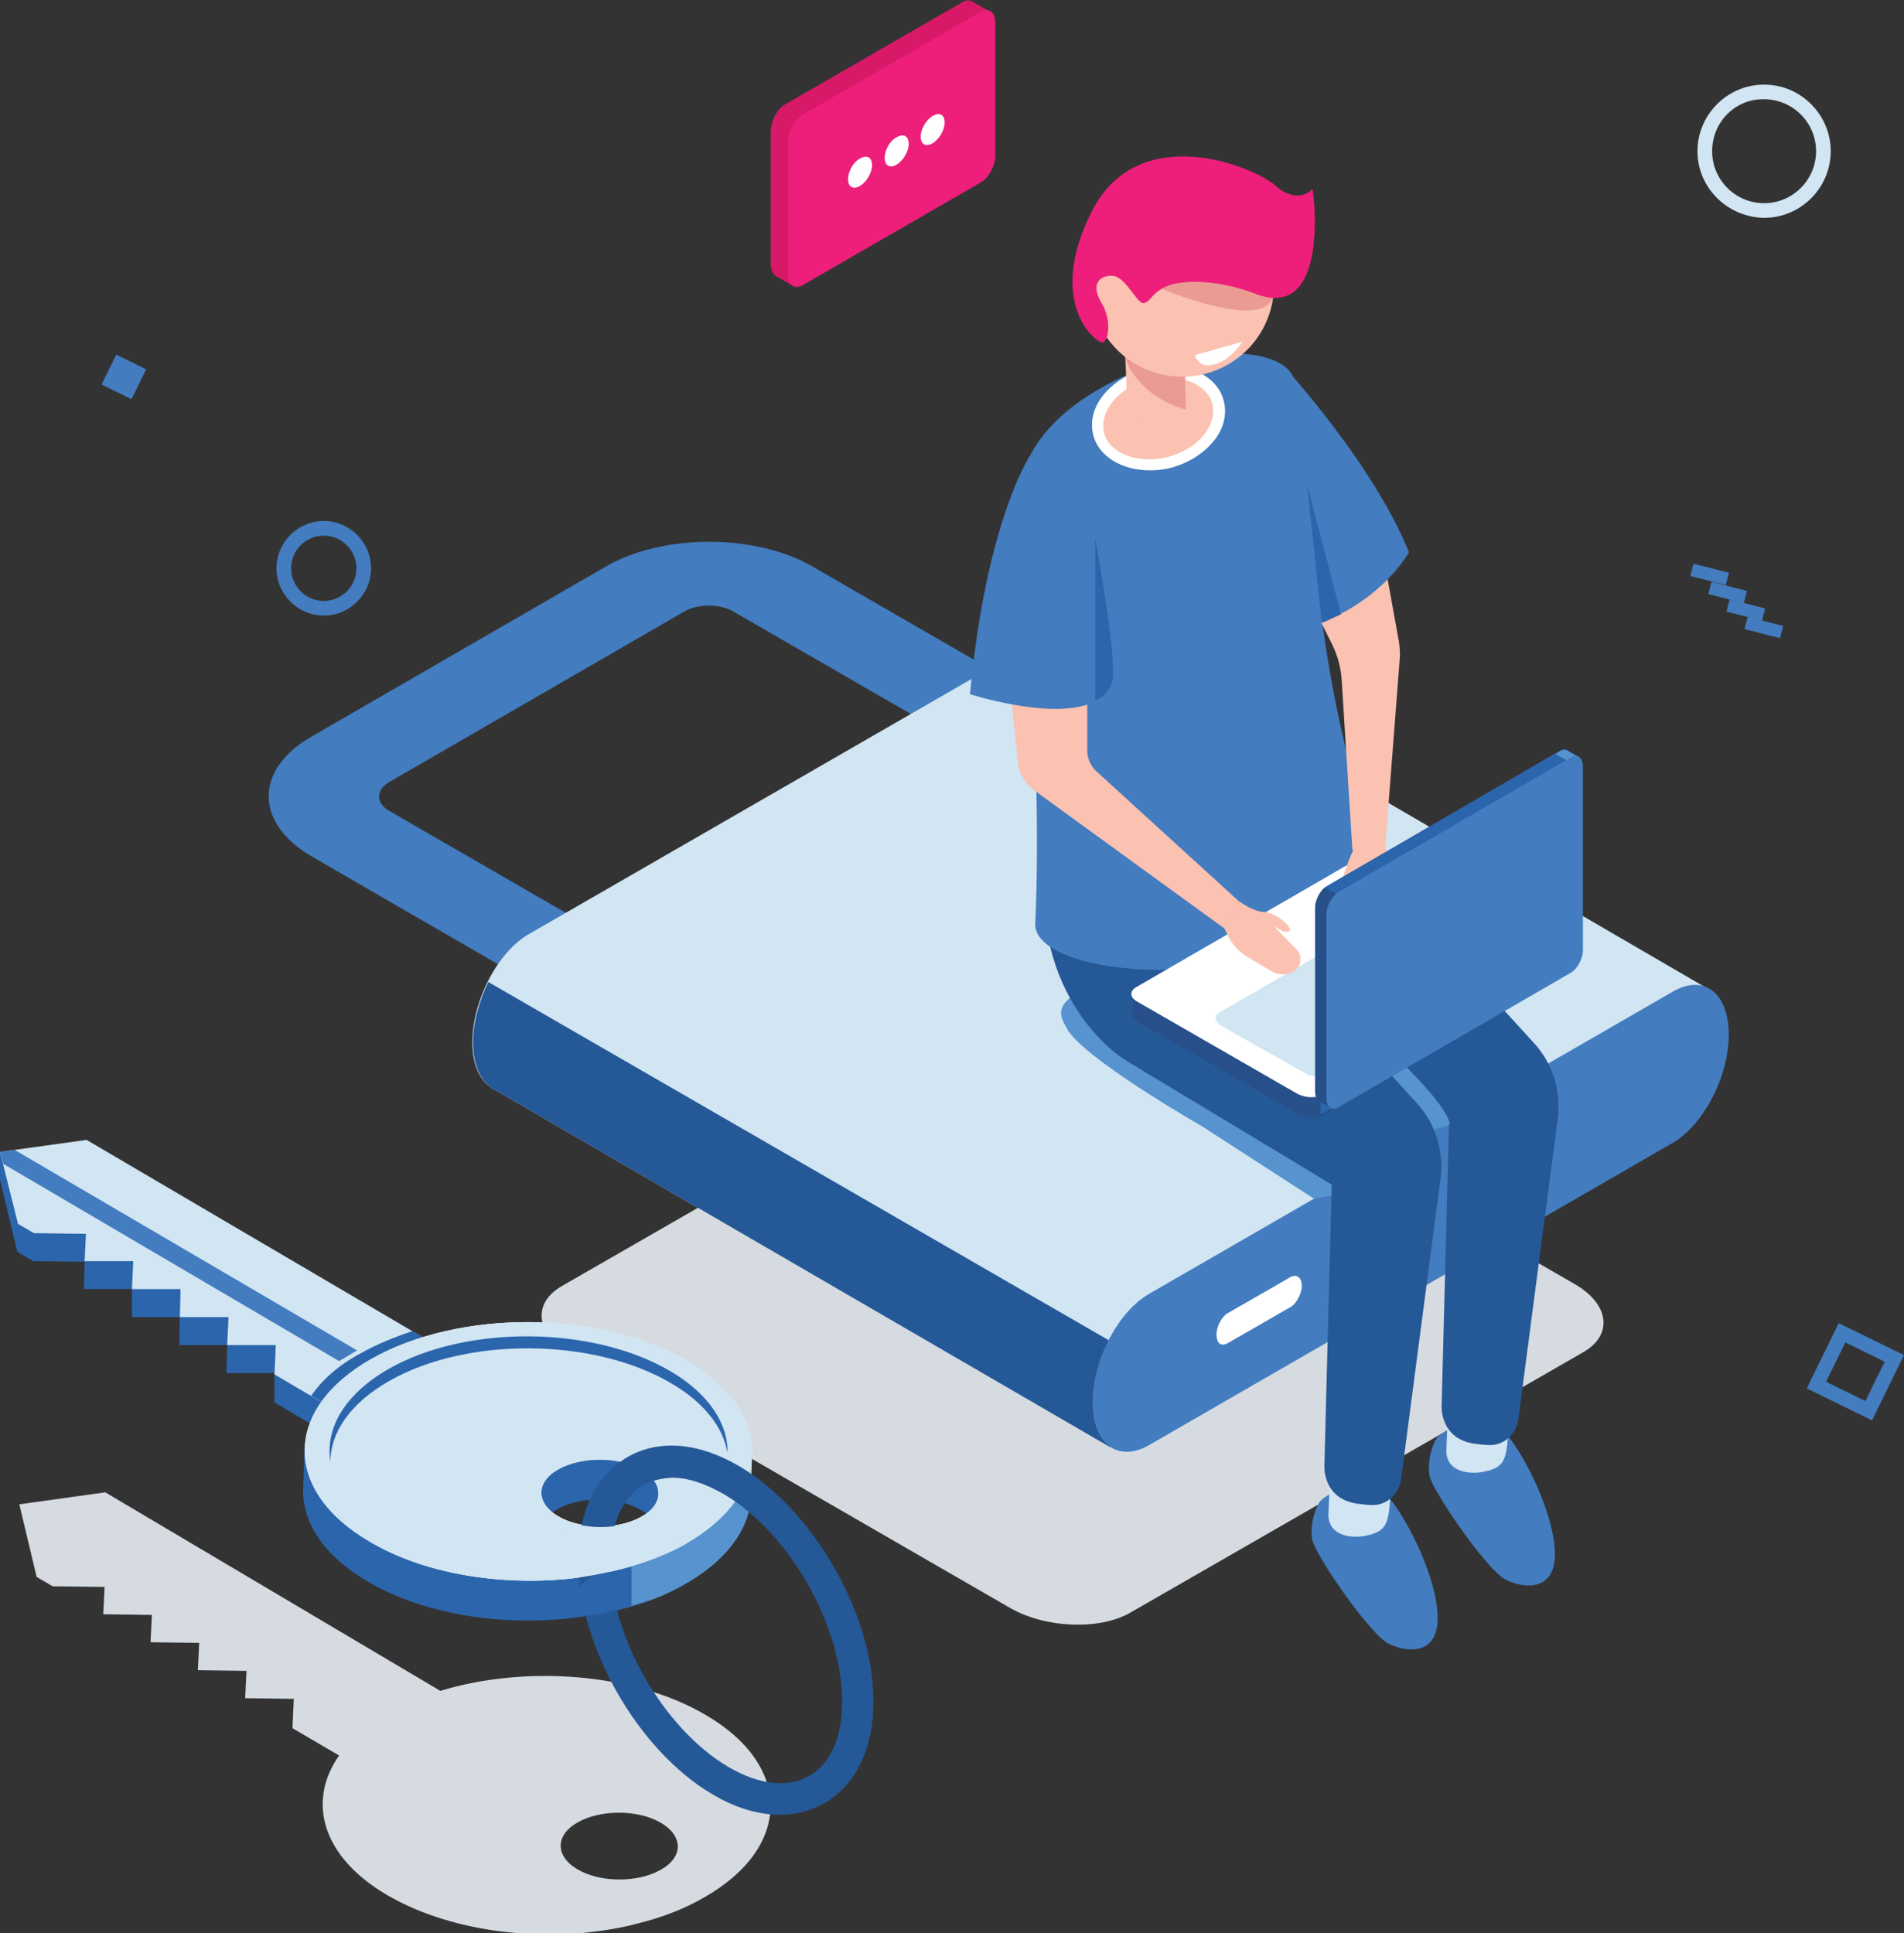 <svg xmlns="http://www.w3.org/2000/svg" xmlns:xlink="http://www.w3.org/1999/xlink" id="atechsecurity" style="width:90%; margin: 0 auto;" version="1.1" viewBox="0 0 285.8 290.2" x="0" xml:space="preserve" y="0">
<rect x="0" y="0" width="285.8" height="290.2" fill="#333333" stroke="none"/>
<style type="text/css">.atechsecurity-0{fill:#437cbf}.atechsecurity-2{fill:#d1e5f3}.atechsecurity-3{fill:#255896}.atechsecurity-4{fill:#fff}.atechsecurity-5{fill:#2b65ac}.atechsecurity-8{fill:#5793ce}.atechsecurity-9{fill:#d1e5f2}.atechsecurity-10{fill:#fbc1b1}.atechsecurity-11{fill:#ea9c92}.atechsecurity-12{fill:#ed1f7a}.atechsecurity-13{fill:#274f89}.atechsecurity-14{fill:#285089}
</style>
<path class="atechsecurity-0" d="m259.523 85.975-.472 1.841-5.328-1.366.472-1.841zm2.708 2.723-.472 1.841-5.328-1.365.472-1.841z"></path> <path class="atechsecurity-0" d="m264.955 91.327-.472 1.841-5.328-1.365.472-1.841z"></path> <path class="atechsecurity-0" d="m267.66 93.951-.472 1.841-5.328-1.366.472-1.841z"></path> <path d="m2.9 225.8 2.6 10.9 2.4 1.4 7.8.1-.2 4.1 7.3.1-.2 4.1 7.3.1-.2 4.1 7.3.1-.2 4.1 7.3.1-.2 4.4 7 4.1c-4.9 7-2.5 15.3 7.3 21 8.1 4.7 19.2 6.6 29.7 5.6 2.7-.3 5.3-.7 7.9-1.4 3.6-.9 7-2.2 9.9-3.9 13.2-7.5 13.3-19.8.2-27.4-10.7-6.3-27-7.5-39.8-3.6L15.8 224l-12.9 1.8zm83.9 47.7c3.4-1.9 9-1.9 12.4.1 3.4 2 3.4 5.2-.1 7.1-3.4 1.9-9 1.9-12.4-.1-3.4-2-3.4-5.2.1-7.1zm82.8-31.4 68-39.1c4.6-2.6 4-7.3-1.3-10.3l-66-38.1c-5.3-3.1-13.3-3.4-17.9-.7l-68 39.1c-4.6 2.6-4 7.3 1.3 10.3l66 38.1c5.3 3 13.3 3.3 17.9.7z" fill="#d5dbe0"></path> <path class="atechsecurity-0" d="m89.9 153.5 11.8-6.8-43.3-25c-2-1.2-2-3.1 0-4.3l44.3-25.6c2-1.2 5.4-1.2 7.4 0l43.3 25 11.8-6.8-43.3-25c-8.5-4.9-22.4-4.9-30.9 0l-44.3 25.6c-8.5 4.9-8.5 12.9 0 17.9l43.2 25z"></path> <path class="atechsecurity-2" d="M70.9 156.5c0-6.3 3.8-13.6 8.5-16.3L158 94.9c2.1-1.2 4-1.3 5.5-.5l93.7 54.5-90.6 68.3-92.3-53.6c-.3-.1-.6-.3-.8-.5-1.6-1.2-2.6-3.5-2.6-6.6z"></path> <path class="atechsecurity-3" d="m166.6 217.2-92.3-53.6c-.3-.1-.6-.3-.8-.5-1.5-1.2-2.5-3.5-2.5-6.6 0-3 .9-6.2 2.3-9.1l105.3 60.8-12 9z"></path> <path class="atechsecurity-0" d="m172.5 216.9 78.5-45.3c4.7-2.7 8.5-10 8.5-16.3 0-6.3-3.8-9.2-8.5-6.4l-78.5 45.3c-4.7 2.7-8.5 10-8.5 16.3 0 6.2 3.8 9.1 8.5 6.4z"></path> <path class="atechsecurity-4" d="m184.3 201.6 9.4-5.4c.9-.5 1.7-2 1.7-3.2 0-1.3-.8-1.8-1.7-1.3l-9.4 5.4c-.9.5-1.7 2-1.7 3.2 0 1.3.7 1.9 1.7 1.3z"></path> <path class="atechsecurity-5" d="m73.7 211-16.1 9.2-16.4-9.7v-4.2l.2.1v-.3H34l.1-4.2h-7.2l.1-4.2h-7.2v-4.2h-7.2l.1-4.1-7.7-.1-2.4-1.4L0 177.1v-4.2l1.3 4 11.6-1.6z"></path> <path class="atechsecurity-2" d="m57.7 216-16.5-9.7.2-4.4h-7.3l.2-4.2H27l.1-4.2h-7.3l.2-4.2h-7.3l.2-4.1-7.8-.1-2.4-1.4L0 172.9l13-1.8 60.8 35.7z"></path> <path class="atechsecurity-5" d="M46.7 209.5c1.7-2.4 4.1-4.6 7.5-6.4 2.3-1.3 5-2.4 7.7-3.3l11.9 7-16.1 9.2-11-6.5z"></path> <path class="atechsecurity-0" d="m.5 174.7-.5-1.8 2.2-.3 51.4 30.1-2.7 1.6z"></path> <path d="m112.7 224.3.2-6-1.9 4z" fill="#d3d1d0"></path> <path class="atechsecurity-5" d="M103 210.3c-13.1-7.7-34.3-7.8-47.5-.3-4.3 2.4-7.2 5.4-8.7 8.5l-1.1-1.2-.2 6.3c-.1 5 3.2 10 9.7 13.8 13.1 7.7 34.3 7.8 47.5.3 13.3-7.5 13.4-19.8.3-27.4zm-6.9 16.3c3.4 2 3.4 5.2-.1 7.1-3.4 1.9-9 1.9-12.4-.1-3.4-2-3.4-5.2.1-7.1 3.5-1.9 9-1.9 12.4.1z"></path> <path d="M103.2 204.3c-13.1-7.7-34.3-7.8-47.5-.3-13.2 7.5-13.3 19.8-.2 27.4 13.1 7.7 34.3 7.8 47.5.3 13.1-7.5 13.2-19.7.2-27.4zm-6.9 16.3c3.4 2 3.4 5.2-.1 7.1-3.4 1.9-9 1.9-12.4-.1-3.4-2-3.4-5.2.1-7.1 3.5-1.9 9-1.9 12.4.1z" fill="#f3f3f3"></path> <path class="atechsecurity-8" d="M87.7 235c2.9.5 6.1.1 8.4-1.2 2.5-1.4 3.2-3.4 2.1-5.2l6-4.7 6.2-7c4.8 7 2.3 15.3-7.6 20.9-4.3 2.5-9.2 3.9-14.7 4.7l-.4-7.5z"></path> <path class="atechsecurity-2" d="M103.2 204.3c-13.1-7.7-34.3-7.8-47.5-.3-13.2 7.5-13.3 19.8-.2 27.4 8.1 4.7 19.2 6.6 29.7 5.6 2.7-.3 5.3-.7 7.9-1.4 3.6-.9 7-2.2 9.9-3.9 13.1-7.5 13.2-19.7.2-27.4zm-6.9 16.3c3.4 2 3.4 5.2-.1 7.1-3.4 1.9-9 1.9-12.4-.1-3.4-2-3.4-5.2.1-7.1 3.5-1.9 9-1.9 12.4.1z"></path> <path class="atechsecurity-5" d="M109.2 218.1c-.6-3.8-3.5-7.6-8.5-10.5-11.6-6.8-30.6-7-42.3-.3-5.8 3.3-8.8 7.7-8.8 12.1-.8-5 2.1-10.1 8.7-13.9 11.7-6.7 30.7-6.5 42.3.3 5.8 3.4 8.7 7.9 8.6 12.3z"></path> <path class="atechsecurity-3" d="M106.9 269.3c-11.2-6.6-20.2-22.4-20.1-35.4 0-4 .9-7.5 2.5-10.3 1.2-2.1 2.9-3.7 4.9-4.9 4.7-2.7 10.7-2.2 16.8 1.4 11.2 6.6 20.2 22.4 20.1 35.4 0 7.1-2.7 12.5-7.4 15.2-2 1.1-4.2 1.7-6.6 1.7-3.2 0-6.7-1-10.2-3.1zm-10.3-46.4c-1.3.7-2.3 1.8-3.1 3.2-1.2 2-1.8 4.8-1.9 7.9-.1 11.4 7.9 25.4 17.7 31.2 4.6 2.7 8.9 3.2 12.1 1.4 3.2-1.8 5-5.7 5-11.1.1-11.4-7.9-25.4-17.7-31.2-2.8-1.6-5.4-2.5-7.8-2.5-1.6.1-3.1.4-4.3 1.1z"></path> <path class="atechsecurity-9" d="m94.6 232.4-9.4 2.3-1.3-7c3.4 2 8.9 2 12.4.1l-1.7 4.6z"></path> <path class="atechsecurity-9" d="M103 231.7c-3 1.7-6.3 3-9.9 3.9-2.5.6-5.2 1.1-7.9 1.4-10.5 1-21.7-.8-29.7-5.6l38.2-.9 9.3 1.2z"></path> <path class="atechsecurity-5" d="M88.9 236.5s4.1-.7 8.3-2.1v5.9c-2 .7-5.3 1.7-8.2 2.1-8.8 1.1-.1-5.9-.1-5.9z"></path> <path class="atechsecurity-8" d="M94.9 235.1c1.7-.5 3.6-1.2 5.4-2 5.1-2.4-1.4 6.5-1.4 6.5s-1.7.7-4.1 1.4v-5.9zm85.6-66 16.7 10.8 8.1-1.3-19.8-9.6z"></path> <path class="atechsecurity-0" d="M200.7 223.6s4.8-2.4 7.8 1.2c3 3.6 7.2 12.2 7.3 17.9.1 5.8-4.6 5.4-7.4 4-2.8-1.4-10.9-13.2-11.4-15.5-.5-2.3.6-5.5 1.4-6.1.7-.6 2.3-1.5 2.3-1.5z"></path> <path class="atechsecurity-2" d="m199.6 222.4-.2 5c0 1.1.5 2.1 1.4 2.6.8.5 2.1.8 3.7.6 3.6-.6 4-1.6 4.2-6.6.3-5-9.1-1.6-9.1-1.6z"></path> <path class="atechsecurity-0" d="M218.3 214s4.8-2.4 7.8 1.2c3 3.6 7.2 12.2 7.3 17.9.1 5.8-4.6 5.4-7.4 4-2.8-1.4-10.9-13.2-11.4-15.5-.5-2.3.6-5.5 1.4-6.1.8-.6 2.3-1.5 2.3-1.5z"></path> <path class="atechsecurity-2" d="m217.3 212.8-.2 5c0 1.1.5 2.1 1.4 2.6.8.5 2.1.8 3.7.6 3.6-.6 4-1.6 4.2-6.6.2-5-9.1-1.6-9.1-1.6z"></path> <path class="atechsecurity-3" d="M174.3 121.2c1.4-23.2 25.1 3.4 25.1 3.4l16.2 15.9 14.6 16c2.9 3.1 4.2 7.4 3.6 11.6l-5.9 45c-.3 2.2-2.2 3.9-4.4 3.8-.6 0-1.4-.1-2.2-.2-5.3-.8-4.9-5.8-4.9-5.8l1.1-42.1-30.7-18.5c.1.1-13.9-5.9-12.5-29.1z"></path> <path class="atechsecurity-8" d="m205.8 160.9 4.4-1.6c.1 0 7.4 7.1 7.4 9.5l-3.3 1.1-8.2-8-.3-1zm-25.3 8.2s-18.2-10.4-20.4-14.8c-.9-1.7-2.2-3.5 3.1-6.1l24.3 17.3-1.1 6-5.9-2.4z"></path> <path class="atechsecurity-3" d="M156.7 130.2c1.5-23.2 25.1 3.4 25.1 3.4l16.2 15.9 14.6 16c2.9 3.1 4.2 7.4 3.6 11.6l-5.9 45c-.3 2.2-2.2 3.9-4.4 3.8-.6 0-1.4-.1-2.2-.2-5.3-.8-4.9-5.8-4.9-5.8l1.1-42.1-30.7-18.5s-13.9-7.9-12.5-29.1z"></path> <path class="atechsecurity-0" d="M170.7 55.6c-18 7.4-17.6 18.1-17.6 18.1s3.5 38.9 2.3 64.9c-.5 10.9 57.7 11.7 49-17.3-10.2-34.2-6.4-61.8-11.2-66-4.7-4.2-17.9-1.6-22.5.3z"></path> <path class="atechsecurity-10" d="M164.9 65c.9 3.6 5.7 5.6 10.7 4.3 5-1.3 8.2-5.3 7.3-8.9-.9-3.6-5.7-5.6-10.7-4.3-5 1.3-8.2 5.3-7.3 8.9z"></path> <path class="atechsecurity-4" d="M164.1 65.3c-.5-2 0-4.2 1.6-6.1 1.5-1.8 3.7-3.2 6.3-3.9 5.4-1.4 10.7.8 11.7 4.9.5 2 0 4.2-1.6 6.1-1.5 1.8-3.7 3.2-6.3 3.9-1.1.3-2.2.4-3.2.4-4.2 0-7.7-2.1-8.5-5.3zm8.3-8.3c-2.2.6-4.1 1.7-5.4 3.3-1.2 1.5-1.6 3.1-1.3 4.6.8 3.2 5.1 4.8 9.6 3.7 2.2-.6 4.1-1.7 5.4-3.3 1.2-1.5 1.6-3.1 1.3-4.6-.6-2.5-3.4-4-6.8-4-.9-.1-1.8 0-2.8.3z"></path> <path class="atechsecurity-10" d="M177.9 54.8s-.2.7.2 6.4c.1 1.8-6.2 3.5-7.8 1.8-1.6-1.6-1-3.3-1.4-9.4-.4-6 9 1.2 9 1.2z"></path> <path class="atechsecurity-11" d="M168.9 53.7s1.5 5.6 9.1 7.8l-.1-5.1-9-2.7z"></path> <path class="atechsecurity-10" d="M164.1 39.3c-1.9 7.4 2.5 14.9 9.9 16.8 7.4 1.9 14.9-2.5 16.8-9.9 1.9-7.4-2.5-14.9-9.9-16.8-7.4-1.9-14.9 2.5-16.8 9.9z"></path> <path class="atechsecurity-11" d="M174.3 43.3s7.6 3.3 12.9 3.3c5.3 0 4.1-4.4 4.1-4.4L175.6 40l-1.3 3.3z"></path> <path class="atechsecurity-12" d="M188.7 44.2s-6.6-2.8-12.4-1.6c-1.4.3-2.6 1-3.5 2.1-.3.4-.7.7-1.1.8-1 .2-2.7-4-4.7-4.1-2-.1-3.3 1.3-1.7 4 1.6 2.6 1.1 5.6.3 6-.8.4-8.8-5.7-1.7-19.7 7.1-14 25-6.5 27.8-3.6 0 0 2.9 2.6 5.3.3.1-.3 2.8 19.8-8.3 15.8z"></path> <path class="atechsecurity-10" d="M163.2 102.1v10.5c0 1.2.5 2.4 1.4 3.2l21.6 19.7-2.5 3.8-28.5-20.7c-1.3-1-2.2-2.5-2.4-4.1l-1.9-18.3 12.3 5.9z"></path> <path class="atechsecurity-0" d="M154.6 68.4s-6.6 9.9-9 35.8c0 0 11.2 3.6 17.5 1.6 6.4-2.1-8.5-37.4-8.5-37.4z"></path> <path class="atechsecurity-5" d="M164.4 80.9s2.6 13.7 2.7 20.2c0 1.8-1 3.4-2.7 4V80.9z"></path> <path class="atechsecurity-13" d="m170 149.2 4.8-.6 30.8-17.8c1-.6 2.7-.5 3.9.2l21.8 12.6 2.9-.4v2.9c0 .4-.2.7-.7 1l-34.9 20.2c-1 .6-2.7.5-3.9-.2l-23.8-13.7c-.6-.4-1-.8-.9-1.3v-2.9z"></path> <path class="atechsecurity-5" d="m193.1 137.9 2.2-1.3h24.1l11.9 6.8 2.9-.4v2.9c0 .4-.2.7-.7 1l-34.9 20.2c-.5.3-1.3.4-2 .4l-3.5-29.6z"></path> <path class="atechsecurity-8" d="m232.9 143.3 1.3-.2v2.9c0 .4-.2.7-.7 1l-.6.4v-4.1z"></path> <path class="atechsecurity-14" d="M198.2 167.3c-.9.4-2.3.3-3.3-.2v-4.9h3.3v5.1z"></path> <path class="atechsecurity-4" d="m198.5 164.3 34.9-20.2c1-.6.9-1.6-.3-2.2l-23.8-13.7c-1.1-.7-2.9-.7-3.9-.2l-34.9 20.2c-1 .6-.9 1.6.3 2.2l23.8 13.7c1.2.7 3 .8 3.9.2z"></path> <path class="atechsecurity-9" d="m199.1 161.2 29-16.8c.8-.5.7-1.3-.2-1.9l-12.7-7.2c-.9-.5-2.4-.6-3.2-.1L183 152c-.8.5-.7 1.3.2 1.9l12.7 7.2c1 .6 2.4.6 3.2.1z"></path> <path class="atechsecurity-10" d="m208.1 127.5.4 2.4c.3 2.1.3 4.1-.2 6.2l-.4 2.1c-.2 1.2-1.2 2.1-2.4 2.3-.9.2-1.8-.5-1.9-1.4l-.6-5.2s-1.3 1.7-2 1.7c-.6 0 .7-5.2 2.2-8.1 1.4-2.8 4.9 0 4.9 0z"></path> <path class="atechsecurity-10" d="m196.2 89.2 3.7 7.4c.9 1.8 1.4 3.7 1.5 5.6l1.6 25.4 4.9-.1 2.2-28.5c.1-.9 0-1.8-.1-2.6L207.4 82l-11.2 7.2z"></path> <path class="atechsecurity-13" d="m199.7 166.2 2.9-3.8 30.8-17.8c1-.6 1.8-2.1 1.8-3.4V116l1.8-2.3-1.7-1c-.3-.2-.7-.2-1.2.1L199.2 133c-1 .6-1.8 2.1-1.8 3.4v27.5c0 .7.3 1.3.7 1.5l1.6.8z"></path> <path class="atechsecurity-5" d="m221 151.8 2.2-1.3 12-20.9v-13.7l1.8-2.3-1.7-1c-.3-.2-.7-.2-1.2.1L199.2 133c-.5.3-1 .9-1.3 1.5l23.1 17.3z"></path> <path class="atechsecurity-8" d="m236.2 114.7.8-1-1.7-1c-.3-.2-.7-.2-1.2.1l-.6.4 2.7 1.5z"></path> <path class="atechsecurity-14" d="M198.9 133.2c-.8.6-1.4 1.8-1.5 2.9l3.4 2 1.6-2.8-3.5-2.1z"></path> <path class="atechsecurity-0" d="m200.9 133.9 34.9-20.2c1-.6 1.8 0 1.8 1.4v27.5c0 1.3-.8 2.8-1.8 3.4l-34.9 20.2c-1 .6-1.8 0-1.8-1.4v-27.5c0-1.3.8-2.8 1.8-3.4z"></path> <path class="atechsecurity-10" d="m183.7 139.2.6 1.2c.6 1.3 1.7 2.5 2.9 3.2l3.5 2.1c1.1.7 2.4.7 3.5.1 0 0 .1 0 .1-.1 1.1-.7 1.2-2.3.3-3.2l-3.6-3.7s2 1.6 2.6.9c.4-.5-2-2.7-3.8-2.8-1.8-.1-3.6-1.5-3.6-1.5l-2.5 3.8z"></path> <path class="atechsecurity-0" d="M192.9 55.2s13.3 14.5 18.6 27.7c0 0-4.5 8.2-15.7 11.4-11 3.2-2.9-39.1-2.9-39.1z"></path> <path class="atechsecurity-5" d="m198.4 93.5-2.2-20.8 5.1 19.5c-.9.4-1.9.9-2.9 1.3z"></path> <path class="atechsecurity-4" d="m182.9 52.3 3.6-1s-1.7 2.7-4.2 3.4c-2.5.7-2.9-1.4-2.9-1.4l3.5-1z"></path> <path class="atechsecurity-2" d="M254.8 22.7c0-5.5 4.5-10 10-10s10 4.5 10 10-4.5 10-10 10c-5.5-.1-10-4.5-10-10zm2.2 0c0 4.3 3.5 7.8 7.8 7.8s7.8-3.5 7.8-7.8-3.5-7.8-7.8-7.8c-4.3-.1-7.8 3.4-7.8 7.8z"></path> <path class="atechsecurity-0" d="M41.5 85.3c0-3.9 3.2-7.1 7.1-7.1s7.1 3.2 7.1 7.1-3.2 7.1-7.1 7.1-7.1-3.2-7.1-7.1zm2.2 0c0 2.7 2.2 4.9 4.9 4.9s4.9-2.2 4.9-4.9-2.2-4.9-4.9-4.9-4.9 2.2-4.9 4.9zm227.5 123.1 4.8-9.8 9.8 4.8-4.8 9.8-9.8-4.8zm5.8-6.9-2.9 5.9 5.9 2.9 2.9-5.9-5.9-2.9zM19.734 59.922l-4.487-2.206 2.206-4.487 4.487 2.206z"></path> <path d="M117.8 15.7 144.5.3c.5-.3 1-.3 1.4-.1l2.6 1.5s-1.1.4-1.8.7v19.5c0 1.6-1 3.4-2.2 4.1L119 40.6v2.3l-2.6-1.5c-.4-.3-.7-.9-.7-1.7V19.8c0-1.6.9-3.4 2.1-4.1z" fill="#d81967"></path> <path class="atechsecurity-12" d="m120.5 42.8 26.7-15.4c1.2-.7 2.2-2.5 2.2-4.1V3.4c0-1.6-1-2.3-2.2-1.6l-26.7 15.4c-1.2.7-2.2 2.5-2.2 4.1v19.9c0 1.6 1 2.3 2.2 1.6z"></path> <path class="atechsecurity-4" d="M138.2 20.5c0 1.2.8 1.6 1.8 1 1-.6 1.8-2 1.8-3.1 0-1.2-.8-1.6-1.8-1-1 .6-1.8 2-1.8 3.1zm-5.4 3.2c0 1.2.8 1.6 1.8 1s1.8-2 1.8-3.1c0-1.2-.8-1.6-1.8-1-1 .5-1.8 1.9-1.8 3.1zm-5.5 3.2c0 1.2.8 1.6 1.8 1 1-.6 1.8-2 1.8-3.1 0-1.2-.8-1.6-1.8-1-1 .5-1.8 1.9-1.8 3.1z"></path></svg>